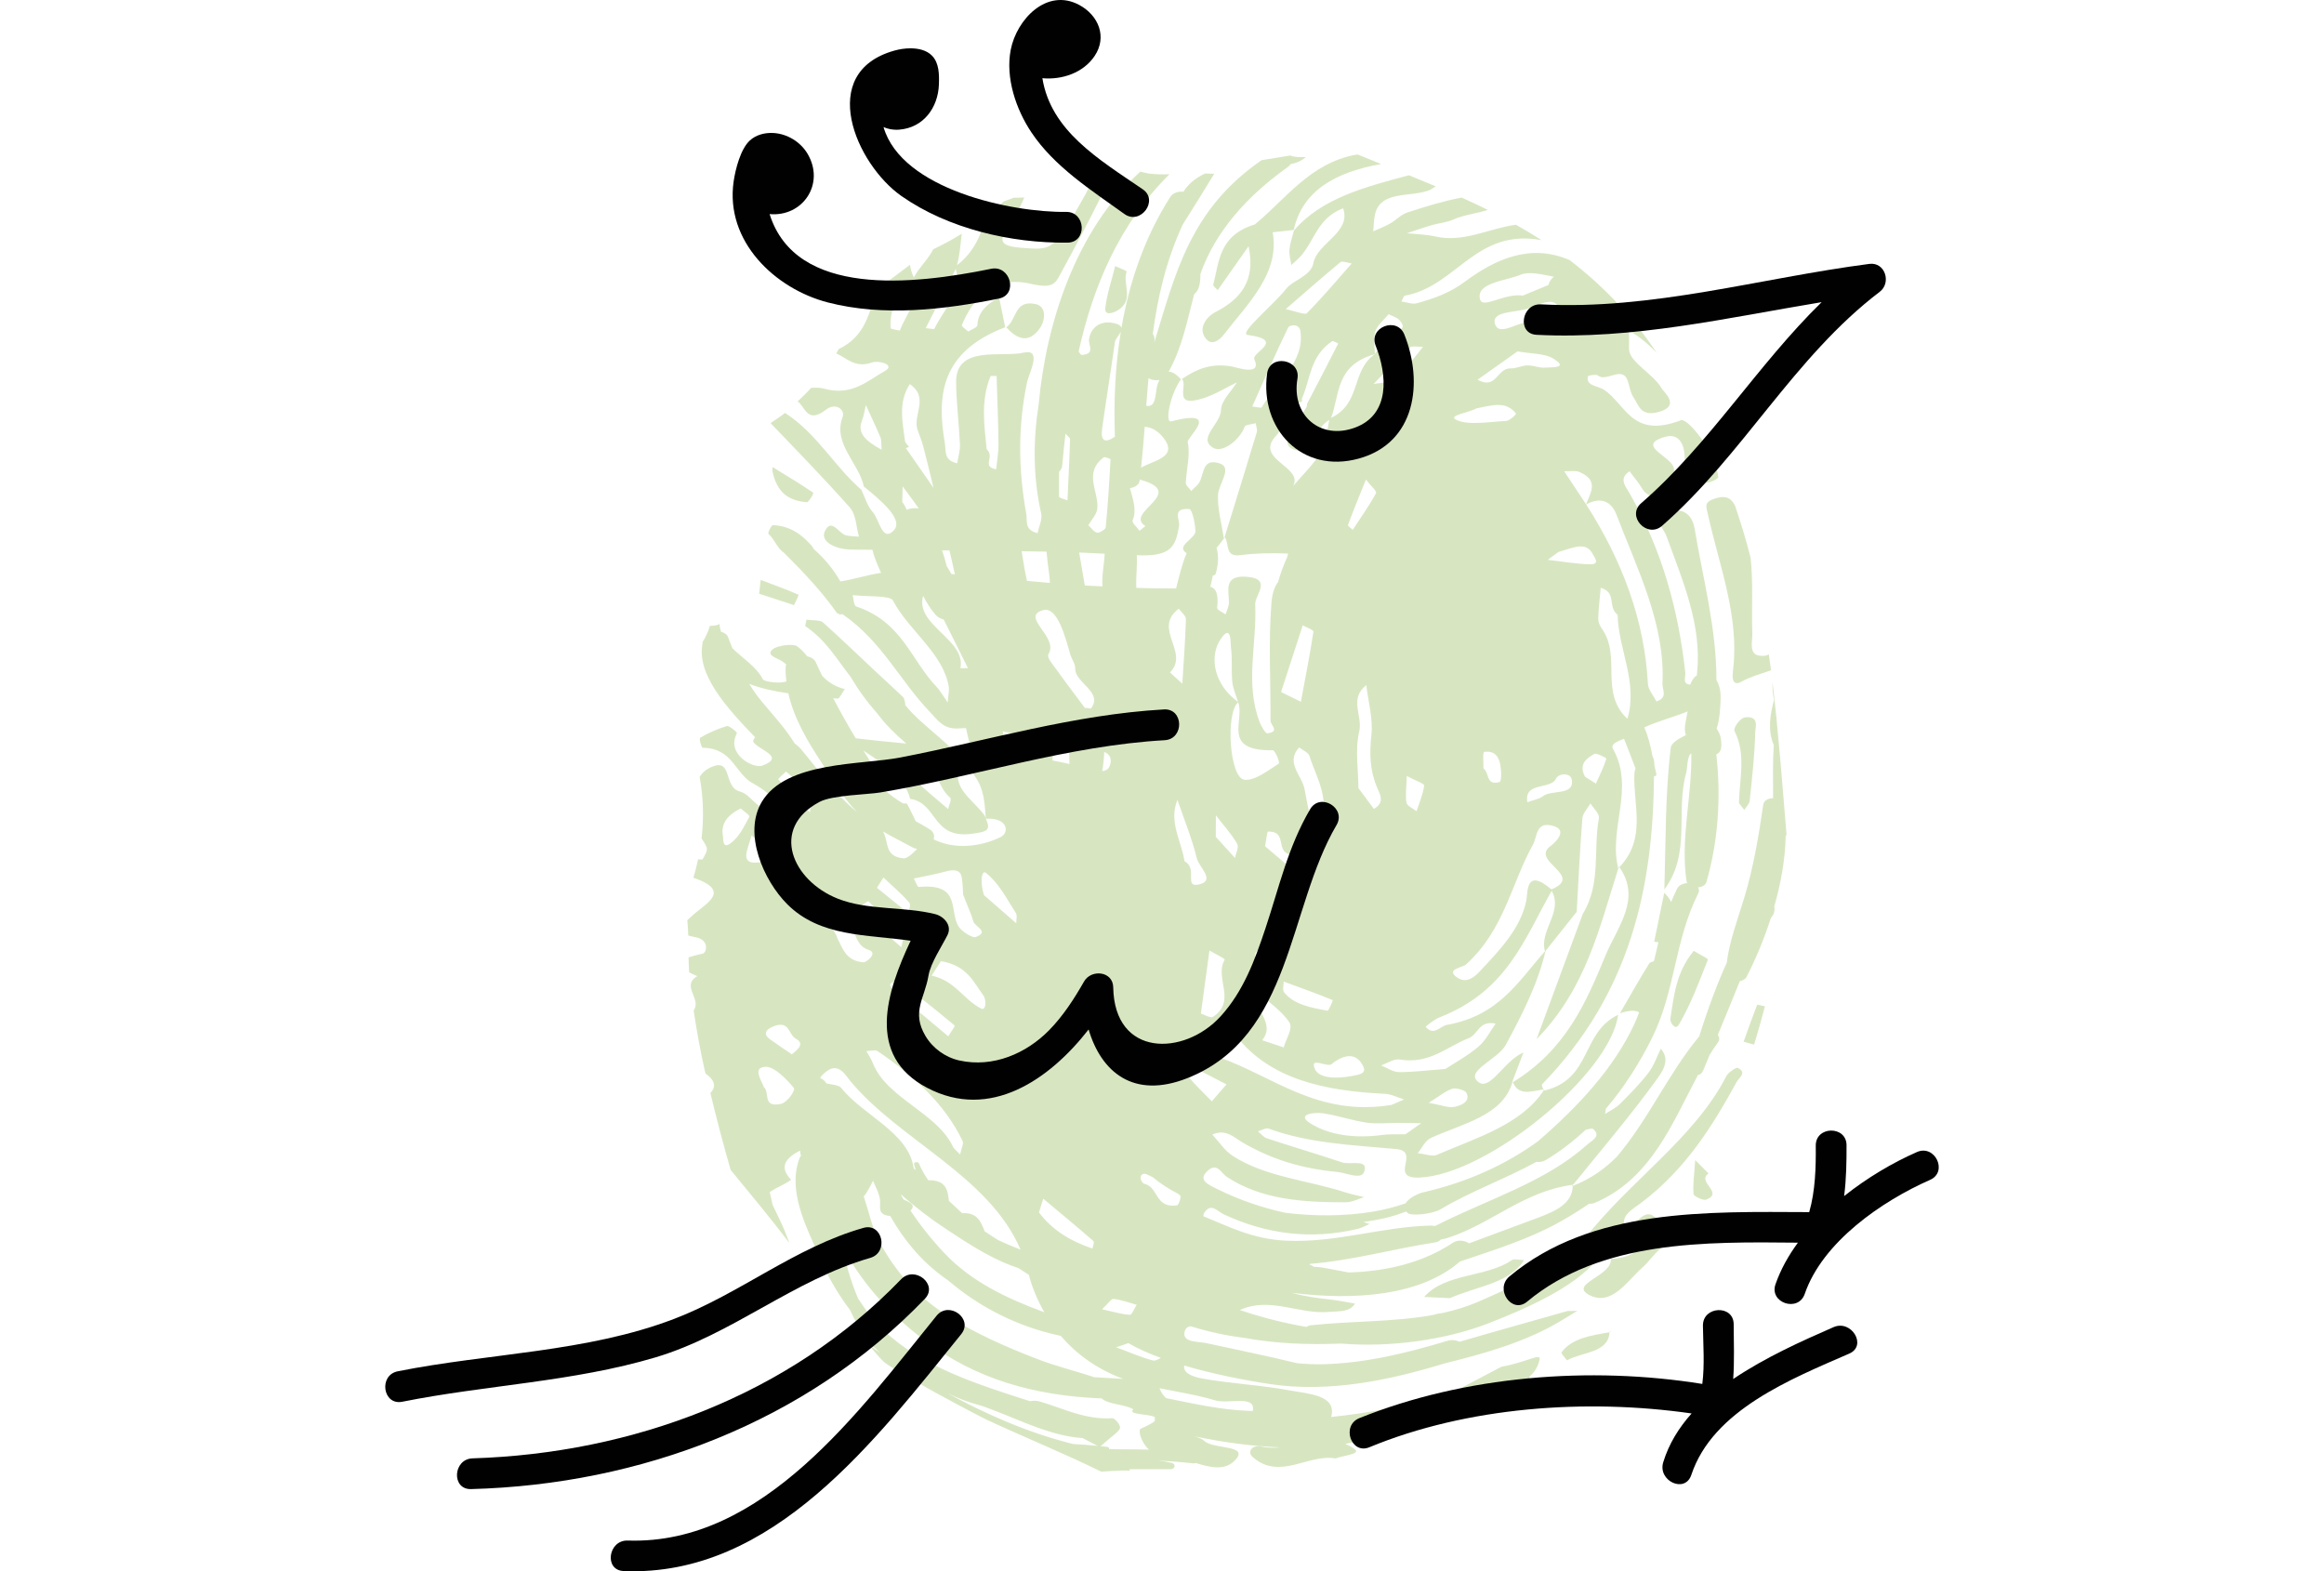<?xml version="1.0" encoding="UTF-8"?>
<!-- Generator: Adobe Illustrator 27.6.1, SVG Export Plug-In . SVG Version: 6.00 Build 0)  -->
<svg xmlns="http://www.w3.org/2000/svg" xmlns:xlink="http://www.w3.org/1999/xlink" version="1.1" id="Layer_1" x="0px" y="0px" viewBox="0 0 425.197 287.479" style="enable-background:new 0 0 425.197 287.479;" xml:space="preserve">
<style type="text/css">
	.st0{fill:#D7E6C1;}
	.st1{fill:#010101;}
</style>
<g>
	<g>
		<path class="st0" d="M248.448,28.283c-0.145,0.009-0.29,0.024-0.435,0.029c-8.391,1.599-12.681,8.036-18.432,12.75    c-6.569,2.001-6.496,6.769-7.606,11.023c-0.072,0.277,0.531,0.662,0.82,0.996    c1.88-2.675,3.759-5.35,5.639-8.025c1.033,4.899-0.101,8.996-5.973,11.991    c-1.78,0.907-3.461,3.15-1.703,5.061c1.083,1.177,2.452,0.01,3.143-0.883c4.494-5.803,10.276-11.245,8.95-18.724    c1.283-0.141,2.567-0.282,3.852-0.428c1.603-7.279,7.731-10.579,15.964-12.066    C251.261,29.441,249.856,28.863,248.448,28.283z"></path>
		<path class="st0" d="M301.214,226.647c-0.866,2.212-3.277,3.584-6.521,3.672c0.447,3.075-7.694,4.581-3.977,6.588    c4.119,2.225,7.007-2.567,9.772-4.995c1.182-1.038,1.977-2.342,3.194-3.349c2.493-2.061,0.325-4.531-0.641-5.598    c-2.111-2.333-3.328,1.113-5.408,1.349C298.832,225.211,301.946,224.773,301.214,226.647z"></path>
		<path class="st0" d="M305.593,186.44c-0.076,0.452,0.846,2.268,1.588,1.002c2.218-3.788,3.698-7.84,5.284-11.832    c0.1-0.253-1.357-0.879-2.587-1.639C306.524,178.104,306.28,182.334,305.593,186.44z"></path>
		<path class="st0" d="M319.131,148.19c0.345-0.559,0.935-1.103,0.995-1.68c0.437-4.195,0.904-8.394,1.02-12.599    c0.024-0.889,0.78-2.948-1.885-2.667c-0.825,0.087-2.216,1.919-1.91,2.53    c2.131,4.25,0.937,8.518,0.799,13.152C318.32,147.146,318.726,147.667,319.131,148.19z"></path>
		<path class="st0" d="M260.57,237.291c1.701,0.079,3.402,0.158,4.702,0.219c5.073-2.234,10.937-2.693,13.56-6.958    c-0.752-0.015-1.802-0.286-2.211-0.004C271.945,233.763,264.363,232.885,260.57,237.291z"></path>
		<path class="st0" d="M294.678,243.726c-0.018-0.064-0.017-0.116-0.033-0.179c-0.053,0.028-0.106,0.056-0.159,0.085    L294.678,243.726z"></path>
		<path class="st0" d="M204.034,48.684c-0.703,2.85-1.56,5.27-1.808,7.73c-0.143,1.429,1.503,0.828,2.23,0.39    c3.205-1.935,0.863-4.765,1.664-7.111C206.167,49.554,205.084,49.182,204.034,48.684z"></path>
		<path class="st0" d="M190.188,60.149c1.095-1.496,1.356-4.102-0.763-4.528c-3.907-0.786-3.345,2.885-5.314,4.268    C185.98,61.934,188.098,63.006,190.188,60.149z"></path>
		<path class="st0" d="M147.611,91.888c0.329,0.028,1.341-1.628,1.165-1.749c-2.385-1.637-4.925-3.14-7.426-4.677    c-0.018,0.318-0.036,0.634-0.045,0.801c0.002-0.039,0.002-0.045,0.006-0.122    C142.121,90.07,144.187,91.598,147.611,91.888z"></path>
		<path class="st0" d="M324.301,124.831c-0.028,1.098,0.032,2.193,0.275,3.241c-0.739,2.708-1.178,5.629-0.055,8.221    c0.002,0.004,0.007,0.008,0.007,0.008c-0.209,3.24-0.124,6.492-0.13,9.741    c-0.853,0.004-1.676,0.381-1.797,1.204c-0.857,5.838-1.796,11.525-3.547,17.249    c-1.187,3.881-2.629,7.716-3.137,11.677c-1.603,3.433-3.67,9.014-5.021,13.434    c-5.784,6.978-9.229,15.138-15.098,22.052c-2.133,2.12-4.645,3.999-8.047,5.316    c-0.067,3.205-3.072,4.59-6.287,5.797c-4.226,1.586-8.468,3.15-12.706,4.719    c-0.711-0.535-2.034-0.716-2.902-0.136c-5.465,3.652-12.162,5.27-19.089,5.457    c-1.581-0.297-3.159-0.601-4.744-0.885c-0.539-0.097-1.098-0.128-1.658-0.157c-0.214-0.169-0.469-0.302-0.771-0.395    c0.016-0.043,0.045-0.089,0.069-0.134c7.739-0.619,15.236-2.74,22.897-3.925c0.502-0.078,0.83-0.279,1.054-0.525    c0.502-0.098,0.978-0.205,1.358-0.33c8.02-2.623,13.725-8.485,22.8-9.69l-0.192,0.275l0.001-0.001    l-0.001,0.001c0.059-0.022,0.112-0.049,0.171-0.071c0.001-0.055,0.016-0.101,0.016-0.157    c5.128-6.342,10.468-12.592,15.189-19.109c1.07-1.477,2.802-3.696,0.903-5.83    c-0.741,1.484-1.244,3.077-2.279,4.426c-1.54,2.006-3.394,3.876-5.245,5.725    c-0.703,0.703-1.767,1.19-2.667,1.774c0.053-0.316,0.096-0.633,0.141-0.95c3.476-4.051,6.237-8.513,8.445-12.946    c4.268-8.566,4.132-17.902,8.463-26.459c0.215-0.425,0.155-0.787-0.043-1.083c0.709-0.077,1.367-0.397,1.535-0.977    c2.151-7.42,2.7-15.61,1.808-23.36c0.987-0.4,1.04-1.502,0.804-3.036    c-0.088-0.577-0.402-1.134-0.743-1.688c0.144-0.426,0.254-0.855,0.34-1.29c0.191-0.963,0.272-1.943,0.331-2.916    c0.101-1.637,0.183-3.2-0.711-4.667c0-0.008,0.002-0.015,0.002-0.023c0.031-9.262-2.457-18.546-4.016-27.806    c-0.293-1.736-1.47-3.678-4.26-3.14c-4.197,0.809-1.488,2.946-0.889,4.582    c2.997,8.197,6.521,16.324,5.627,25.02c-0.017,0.164-0.042,0.363-0.069,0.564    c-0.123,0.08-0.28,0.126-0.37,0.231c-0.386,0.451-0.638,0.918-0.814,1.398    c-1.511-0.1-0.816-1.357-0.9-2.127c-1.238-11.335-4.183-22.348-10.176-32.84    c-0.667-1.166-2.134-2.719-0.033-4.057c0.755,1.017,1.622,1.995,2.24,3.059c1.101,1.892,2.966,1.81,4.824,1.076    c2.742-1.084,1.057-2.854,1.074-4.47c0.026-2.298-7.203-4.266-1.798-5.928c3.537-1.088,4.06,2.847,3.629,5.593    c-0.296,1.892,2.133,2.346,3.909,2.753c0.639,0.146,2.392-0.698,2.361-1.025    c-0.408-4.374-5.555-10.897-6.858-10.397c-8.969,3.438-10.049-2.922-14.041-5.575    c-1.138-0.756-3.414-0.686-2.943-2.482c0.042-0.158,1.539-0.372,1.786-0.16c1.581,1.35,4.485-1.889,5.49,1.002    c0.354,1.019,0.451,2.135,1.07,3.045c0.934,1.375,1.239,3.552,4.564,2.662    c4.15-1.112,0.945-3.648,0.522-4.393c-1.462-2.579-5.877-4.752-5.919-7.1    c-0.032-1.764,0.124-2.765-0.2-3.565c0.811,0.526,1.632,1.046,2.383,1.622    c1.064,0.817,2.005,1.698,2.903,2.601c-1.042-1.463-2.046-2.928-3.194-4.387    c-3.968-5.046-8.25-9.113-12.741-12.566c-7.374-3.207-13.873,0.009-19.209,3.959    c-2.813,2.082-5.598,3.037-8.809,3.944c-0.767,0.216-1.844-0.212-2.778-0.344    c0.227-0.372,0.369-1.018,0.694-1.077c9.396-1.71,12.894-12.358,24.94-10.141    c-1.54-0.996-3.102-1.929-4.68-2.817c-4.913,0.643-9.552,3.337-14.758,2.145    c-1.658-0.379-3.45-0.406-5.181-0.596c1.516-0.497,3.015-1.03,4.554-1.48c1.295-0.379,2.771-0.491,3.934-1.021    c1.884-0.858,4.276-1.086,6.303-1.768c-1.583-0.783-3.182-1.53-4.79-2.252    c-3.402,0.653-6.691,1.659-9.947,2.735c-1.2,0.396-2.039,1.395-3.139,2.017    c-0.96,0.545-2.053,0.952-3.087,1.42c0.092-0.983,0.097-1.978,0.292-2.949c0.932-4.639,6.544-3.19,9.996-4.587    c0.422-0.171,0.762-0.46,1.138-0.697c-1.626-0.682-3.259-1.358-4.899-2.02    c-7.961,2.117-16.005,4.202-21.029,10.101c-0.301,1.168-0.715,2.324-0.831,3.498    c-0.092,0.929,0.218,1.883,0.349,2.826c0.591-0.558,1.242-1.084,1.762-1.679c2.545-2.914,3.035-6.912,7.709-8.703    c1.564,4.444-4.737,6.329-5.437,10.032c-0.452,2.39-3.703,3.073-4.976,4.694    c-2.376,3.026-8.824,8.203-7.019,8.451c7.031,0.963,0.627,3.206,1.191,4.437    c1.437,3.135-3.111,1.524-3.999,1.355c-3.896-0.741-6.609,0.48-9.234,2.246    c1.147,1.303-1.855,5.379,3.894,3.541c2.196-0.702,4.109-1.924,6.151-2.909c-1.032,1.682-2.887,3.356-2.906,5.049    c-0.028,2.545-4.373,5.158-1.455,6.919c1.74,1.049,4.913-1.462,5.799-3.887    c0.119-0.324,1.305-0.413,1.997-0.61c0.075,0.558,0.35,1.153,0.196,1.668    c-1.937,6.436-3.935,12.861-5.918,19.289c-0.032,0.043-0.063,0.086-0.095,0.129    c0.006,0.038,0.015,0.077,0.021,0.115l0.145-0.339c0.877,1.149-0.07,3.656,2.807,3.284    c2.927-0.379,5.85-0.42,8.769-0.293c-0.04,0.176-0.079,0.351-0.118,0.527c-0.686,1.544-1.274,3.106-1.722,4.702    c-0.624,0.804-1.053,1.996-1.197,3.774c-0.578,7.163-0.128,14.379-0.175,21.57    c-0.005,0.816,1.813,2.019-0.593,2.317c-0.314,0.039-1.085-1.265-1.374-2.008    c-2.776-7.15-0.482-14.391-0.833-21.585c-0.084-1.721,3.238-4.718-1.639-5.058    c-4.25-0.297-3.151,2.657-3.163,4.712c-0.004,0.727-0.396,1.45-0.61,2.176    c-0.539-0.395-1.581-0.825-1.543-1.181c0.276-2.562-0.208-3.569-1.263-3.889c0.185-0.666,0.33-1.336,0.453-2.008    c0.264-0.05,0.494-0.184,0.561-0.427c0.446-1.62,0.564-3.1,0.143-4.663c0.487-0.549,0.919-1.161,1.332-1.725    c-0.41-2.648-1.164-5.304-1.076-7.941c0.067-2,2.744-5.007,0.3-5.792    c-3.65-1.172-2.608,2.712-4.193,4.071c-0.359,0.308-0.67,0.65-1.004,0.976    c-0.348-0.502-1.01-1.013-0.991-1.504c0.098-2.487,0.848-5.027,0.345-7.425    c-0.193-0.923,6.394-6.22-3.027-3.814c-1.215,0.31-0.148-5.028,1.79-7.686    c-0.907-0.996-1.633-1.401-2.248-1.391c2.535-4.579,3.381-9.369,4.665-14.185    c0.04-0.031,0.071-0.038,0.113-0.076c0.925-0.828,1.021-2.251,1.036-3.649    c2.733-7.708,8.45-14.193,16.057-19.593c0.21-0.148,0.343-0.314,0.437-0.484    c1.199-0.196,2.077-0.671,2.796-1.283c-1.101,0.031-2.104-0.005-2.633-0.206c-0.083-0.032-0.12-0.06-0.19-0.092    c-1.353,0.232-3.254,0.548-5.278,0.866c-13.18,9.068-15.798,20.9-19.676,33.482    c0.16-0.615,0.134-1.169-0.23-1.685c0.887-6.702,2.402-13.337,5.469-20.006    c1.959-3.091,3.871-6.199,5.775-9.311c-0.7-0.018-1.4-0.035-1.678-0.043    c-1.971,0.914-3.159,2.066-3.958,3.329c-0.918-0.086-1.913,0.18-2.425,0.985    c-4.702,7.385-7.475,15.557-8.921,23.936c-0.083-0.385-0.483-0.715-1.584-0.922    c-2.435-0.457-4.085,1.018-4.34,3.005c-0.143,1.11,1.209,2.699-1.354,2.863    c-0.112,0.007-0.327-0.258-0.55-0.636c2.613-11.744,7.342-23.214,16.607-32.42    c-1.191,0.039-2.403,0.025-3.705-0.125c-0.255-0.029-0.847-0.165-1.614-0.36    c-11.778,10.697-17.23,27.653-18.594,42.519c-1.02,6.541-1.082,13.187,0.444,20.007    c0.256,1.144-0.413,2.407-0.652,3.615c-2.485-0.573-1.836-2.275-2.072-3.574    c-1.463-8.024-1.544-16.008,0.153-24.05c0.357-1.692,2.843-6.187-0.631-5.395    c-4.027,0.919-12.424-1.436-12.355,5.412c0.038,3.791,0.537,7.58,0.702,11.372    c0.05,1.148-0.324,2.304-0.504,3.456c-2.52-0.566-2.01-2.22-2.251-3.629    c-1.494-8.715-0.815-16.739,11.028-21.259l-1.109-5.459c-2.309,1.239-3.889,2.775-3.975,5.098    c-0.015,0.396-1.088,0.764-1.672,1.145c-0.411-0.402-1.278-0.917-1.165-1.188    c1.969-4.762,5.663-9.153,12.595-7.545c4.276,0.991,4.557-0.184,5.576-2.054    c2.441-4.481,4.842-8.977,7.096-13.515c0.605-1.218,1.023-2.493,1.431-3.77c-1.024,0.412-2.117,0.802-3.223,1.156    c-0.245,0.55-0.474,1.115-0.773,1.649c-5.942,10.608-5.958,10.403-11.907,9.933    c-3.83-0.302-3.998-1.27-2.466-3.619c1.169-1.793,2.318-3.658,3.085-5.569    c-0.637,0.024-1.274,0.047-1.898,0.032l-1.871,0.698c-0.913,0.785-1.606,1.379-1.697,1.456    c-0.43,0.372-0.9,0.64-1.337,0.995c-1.075,3.311-2.13,6.629-5.491,9.187    c0.488-1.85,0.638-3.81,0.862-5.745c-1.703,1.093-3.461,1.992-5.229,2.855    c-0.851,1.769-2.624,3.373-3.534,5.133c-0.417-0.798-0.611-1.555-0.706-2.296    c-1.976,1.498-3.958,2.988-5.952,4.463c-1.569,3.971-1.9,8.441-7.076,10.948    c-0.154,0.264-0.306,0.531-0.464,0.792c1.985,0.899,3.471,2.762,6.568,1.658    c1.158-0.413,4.369,0.43,2.329,1.562c-3.043,1.689-6.017,4.659-11.065,3.247    c-0.737-0.206-1.567-0.21-2.422-0.161c-0.78,0.877-1.633,1.677-2.485,2.482    c1.425,0.935,1.686,4.223,5.197,1.509c1.797-1.389,3.53,0.057,3.051,1.305    c-1.886,4.906,2.987,8.458,3.873,12.765c2.922,2.383,7.408,6.003,5.466,8.033    c-2.119,2.215-2.627-2.017-3.823-3.35c-1.057-1.178-1.429-2.72-2.104-4.102    c-5.074-4.416-8.022-10.204-13.964-14.053c-0.818,0.658-1.711,1.226-2.585,1.82    c-0.014,0.021-0.026,0.042-0.04,0.063c4.876,5.081,9.793,10.141,14.424,15.351    c1.275,1.434,1.192,3.582,1.733,5.402c-0.78-0.071-1.588-0.063-2.333-0.229    c-1.383-0.309-2.7-3.347-3.926-0.719c-0.842,1.804,1.841,3.271,4.796,3.311    c1.306,0.018,2.613,0.028,3.919,0.041c0.344,1.433,0.954,2.824,1.583,4.222    c-2.462,0.341-4.987,1.219-7.45,1.554c-1.226-2.153-2.878-4.192-4.899-5.943    c-0.067-0.178-0.172-0.371-0.369-0.595c-1.681-1.908-3.782-3.604-7.059-3.746    c-0.251-0.011-1.044,1.403-0.791,1.631c1.11,0.997,1.579,2.634,2.877,3.481c3.464,3.457,6.804,6.986,9.524,10.83    c0.257,0.362,0.743,0.445,1.153,0.362c0.033,0.024,0.061,0.053,0.095,0.077    c7.137,4.987,10.294,11.965,15.808,17.743c1.56,1.635,2.577,3.368,5.617,3.05    c0.357-0.037,0.698-0.01,1.05-0.029c0.253,1.336,0.6,2.654,0.982,3.908c-1.282-0.129-2.566-0.241-3.851-0.359    c-0.82-0.831-1.735-1.601-2.496-2.264c-2.029-1.767-4.145-3.485-5.747-5.489    c-0.058-0.595-0.11-1.193-0.509-1.577c-1.631-1.572-3.34-3.094-4.993-4.653    c-0.141-0.139-0.292-0.27-0.436-0.407c-3.024-2.846-6.015-5.713-9.125-8.504    c-0.536-0.481-1.997-0.35-3.029-0.502c-0.107,0.531-0.213,1.063-0.232,1.159    c3.852,2.599,5.814,6.136,8.292,9.269c1.337,2.284,2.983,4.572,4.897,6.721c1.461,1.986,3.252,3.74,5.262,5.479    l0.036,0.033c-3.086-0.281-6.163-0.6-9.234-0.956c-1.466-2.422-2.828-4.859-4.119-7.331    c0.261,0.025,0.522,0.049,0.783,0.076c0.343,0.035,0.885-1.136,1.333-1.746    c-1.914-0.48-3.163-1.391-4.157-2.463c-0.373-0.795-0.765-1.576-1.119-2.386    c-0.282-0.645-0.898-1.001-1.608-1.166c-0.531-0.664-1.109-1.297-1.838-1.827    c-0.712-0.519-3.59-0.162-4.449,0.537c-1.373,1.117,0.772,1.582,1.711,2.214    c0.271,0.182,0.522,0.38,0.756,0.583c-0.045,0.136-0.117,0.263-0.122,0.413    c-0.028,0.907,0.026,1.796,0.123,2.676c-0.99,0.461-4.051,0.105-4.307-0.404    c-1.109-2.214-3.655-3.806-5.562-5.662c-0.261-0.669-0.524-1.349-0.801-2.062    c-0.188-0.484-0.689-0.796-1.28-0.96c-0.149-0.455-0.25-0.929-0.256-1.444    c-0.334,0.309-1.063,0.334-1.792,0.39c-0.036,0.12-0.064,0.242-0.101,0.362    c-0.294,0.941-0.743,1.817-1.266,2.657c0.02,0.038,0.039,0.075,0.058,0.113    c-1.205,5.732,4.454,11.893,9.603,17.239c-0.236,0.298-0.436,0.676-0.338,0.832    c0.934,1.5,6.015,2.719,1.68,4.349c-1.651,0.621-6.699-2.067-4.684-5.895c0.127-0.241-1.467-1.451-1.81-1.346    c-1.729,0.528-3.398,1.252-4.87,2.126c-0.323,0.191,0.237,1.854,0.403,1.856    c5.634,0.067,5.815,4.703,9.306,6.563c1.961,1.045,5.161,3.448,3.601,4.317    c-2.484,1.385-3.887-2.335-6.034-2.861c-3.283-0.804-1.105-6.795-5.88-4.182c-0.625,0.342-1.124,0.86-1.527,1.488    c0.656,3.613,0.806,7.379,0.349,11.261c0.354,0.516,0.682,1.034,0.912,1.557    c0.281,0.637-0.314,1.552-0.73,2.262c-0.03,0.052-0.4,0.047-0.812-0.003c-0.242,1.118-0.512,2.24-0.857,3.371    c7.111,2.431,2.259,4.7-0.101,6.847c-0.386,0.351-0.713,0.647-1.016,0.925c0.091,0.925,0.152,1.861,0.173,2.814    c0.429,0.102,0.921,0.213,1.513,0.344c2.379,0.529,1.849,2.804,1.142,2.957c-1.029,0.222-1.904,0.445-2.599,0.683    c0.008,0.93,0.053,1.838,0.108,2.737c0.421,0.221,0.899,0.451,1.496,0.703c-3.07,1.762,0.881,4.215-0.678,6.267    c0.509,3.389,1.173,7.12,1.973,10.723c0.062,0.276,0.146,0.558,0.208,0.834c2.01,1.435,1.803,2.577,0.888,3.571    c1.119,4.668,2.351,9.351,3.702,14.055c1.772,2.144,3.528,4.306,5.283,6.444c1.752,2.134,3.608,4.503,5.487,6.941    c-0.554-1.431-1.107-2.86-1.79-4.272c-0.435-0.902-0.88-1.809-1.303-2.722    c-0.164-0.78-0.336-1.56-0.518-2.337c0.666-0.446,1.549-0.906,2.685-1.488    c0.452-0.232,1.234-0.743,1.216-0.76c-2.356-2.475-0.854-4.024,1.628-5.346    c0.062,0.337,0.117,0.676,0.175,1.014c-0.087,0.054-0.161,0.121-0.198,0.214    c-2.093,5.249,0.403,11.153,2.671,16.152c0.122,0.27,0.265,0.538,0.391,0.808    c0.168,0.457,0.315,0.915,0.516,1.37c1.431,3.249,3.278,6.547,5.594,9.602c0.842,1.848,1.857,3.635,3.156,5.308    c0.019,0.047,0.029,0.096,0.051,0.143c0.264,0.571,0.79,1.071,1.41,1.545    c0.277,0.291,0.585,0.57,0.882,0.853c-0.757-0.511-1.451-1.068-2.183-1.597    c0.068,0.08,0.147,0.18,0.214,0.257c3.556,4.124,1.692,2.467,9.431,7.093    c2.904,1.736,10.951,5.971,12.092,6.502c7.16,3.333,14.2,6.176,20.927,9.488    c1.331-0.093,2.669-0.186,4.095-0.216c0.394-0.008,0.737,0.036,1.119,0.041c-0.016-0.091-0.018-0.181-0.039-0.273    c2.494,0.009,5.002-0.026,7.503-0.01c0.871,0.005,1.007-0.94,0.204-1.145c-0.794-0.202-1.602-0.335-2.416-0.438    c2.116,0.126,4.246,0.279,6.394,0.528c0.149,0.017,0.29-0.014,0.408-0.075c2.741,0.842,5.314,1.425,7.144-0.443    c2.885-2.943-3.843-1.995-5.544-3.585c-0.423-0.396-1.082-0.643-1.804-0.849c5.056,1.055,10.395,1.808,15.678,2.02    c-1.155,0.104-2.308,0.093-3.446-0.155c-1.677-0.366-2.685,0.959-1.589,1.925    c4.938,4.351,10.168-0.639,15.143,0.257c1.432-0.548,4.709-0.797,3.528-1.691    c-0.567-0.429-1.147-0.739-1.734-0.981c4.174-0.739,7.991-2.101,12.014-3.3    c8.688-2.589,14.579-3.057,21.171-8.095c0.371-0.283,0.516-0.618,0.543-0.953    c0.872-0.74,1.525-1.714,1.82-3.08c0.277-1.284-2.418,0.517-6.977,1.315    c-1.792,0.945-5.047,2.659-8.655,4.56c-7.305,2.365-15.508,3.927-22.534,4.637    c0.026-0.085,0.077-0.15,0.096-0.24c0.825-3.793-4.267-3.989-7.454-4.592    c-5.313-1.004-10.86-1.251-16.192-2.207c-1.188-0.213-3.603-0.8-3.297-2.37    c5.296,1.559,11.049,2.693,15.698,3.388c10.865,1.625,21.85-0.705,31.935-3.781    c7.594-1.883,15.082-4.008,21.451-7.896c0.939-0.573,1.885-1.141,2.827-1.711    c-0.724,0.003-1.445,0.005-1.753,0.007c-7.358,2.094-13.699,3.853-19.782,5.633    c-0.627-0.292-1.398-0.416-2.233-0.166c-7.287,2.186-14.871,4.086-22.773,4.281    c-1.358,0.034-2.951-0.035-4.672-0.178c-5.472-1.329-11.024-2.464-16.548-3.664    c-1.728-0.376-4.628-0.08-4.064-2.185c0.154-0.577,0.556-0.837,1.064-0.93    c3.145,0.979,6.455,1.713,9.783,2.13c5.815,1.06,11.743,1.295,17.759,1.046    c8.97,0.745,19.145-0.679,26.779-3.636c6.547-2.535,16.078-6.615,20.109-11.842    c0.73-0.09,1.462-0.18,2.192-0.27c0.408-2.093,0.157-4.376,2.728-5.847c-0.442-2.015,1.561-2.99,3.078-4.137    c8.231-6.226,13.046-14.06,17.463-22.081c0.48-0.871,2.017-1.781,0.187-2.645    c-0.221-0.105-1.707,0.857-2.034,1.499c-5.769,11.357-17.903,19.392-25.788,29.631    c-0.277,0.359-0.517,0.736-0.739,1.122c-3.743,3.842-13.437,8.176-18.859,10.548    c-2.088,0.913-4.243,1.547-6.43,2.041c-0.672,0.077-1.321,0.208-1.942,0.4    c-7.227,1.308-14.841,1.057-22.294,1.872c-0.329,0.036-0.574,0.154-0.777,0.3    c-4.161-0.709-8.225-1.746-12.182-3.092c5.486-2.513,10.824,0.844,16.299,0.344    c1.894-0.173,3.76,0.1,4.755-1.524c-1.53-0.256-3.047-0.588-4.593-0.752    c-2.196-0.234-4.79-0.594-6.943-1.213c11.231,1.409,23.442,0.635,30.754-5.733    c6.259-2.11,12.625-4.116,18.046-7.123c1.941-1.077,3.792-2.238,5.582-3.448    c0.323,0.022,0.667-0.005,1.04-0.164c10.359-4.398,14.251-14.766,18.877-23.4    c0.641-0.041,0.921-0.747,1.096-1.165c0.353-0.843,0.688-1.69,1.039-2.533c0.481-0.764,0.972-1.51,1.492-2.213    c0.381-0.515,0.297-1.019-0.001-1.423c1.35-3.274,2.717-6.544,4.03-9.826c0.534-0.101,1.009-0.343,1.237-0.789    c1.688-3.303,3.229-6.999,4.459-10.83c0.609-0.586,0.711-1.314,0.614-2.083    c1.217-4.262,1.981-8.619,2.076-12.791c0.071-0.119,0.123-0.239,0.136-0.362c0.002-0.022,0.005-0.045,0.007-0.068    C326.058,143.118,325.38,133.882,324.301,124.831z M157.707,76.948c0.366-0.917,0.477-1.895,0.704-2.845    c0.901,1.975,1.846,3.94,2.675,5.932c0.231,0.555,0.124,1.192,0.209,2.248    C158.253,80.616,156.811,79.194,157.707,76.948z M173.71,100.705c0.352,1.457,0.671,2.914,0.989,4.372    c-0.209-0.019-0.417-0.039-0.626-0.058c-0.286-0.49-0.576-0.98-0.873-1.471    c-0.23-0.952-0.52-1.905-0.84-2.854L173.71,100.705z M174.862,49.204c1.312,4.178-2.21,7.398-3.924,10.969    c-0.045,0.092-1.024-0.086-1.568-0.138C171.205,56.426,173.039,52.818,174.862,49.204z M167.897,78.715    c0.369,1.02,0.777,2.035,1.05,3.07c0.654,2.488,1.239,4.987,1.853,7.482l-5.056-7.268    c0.192-0.079,0.385-0.158,0.578-0.237c-0.26-0.369-0.702-0.726-0.75-1.11c-0.442-3.493-1.281-7.017,0.882-10.368    C170.115,72.784,166.897,75.955,167.897,78.715z M168.086,93.033c-0.728-0.125-1.514-0.045-2.202,0.233    c-0.207-0.483-0.437-0.971-0.81-1.41c0.022-0.83,0.049-1.842,0.076-2.854    C166.137,90.342,167.171,91.667,168.086,93.033z M162.953,60.046c-0.238-3.428,1.201-6.399,4.212-8.898    c1.317,3.455-1.381,6.276-2.535,9.34C164.047,60.342,162.965,60.214,162.953,60.046z M173.398,128.522    c-1.064-1.511-1.433-2.221-2.005-2.817c-4.775-4.974-6.271-11.885-14.716-14.736    c-0.518-0.175-0.464-1.365-0.676-2.082c2.553,0.293,6.882,0.042,7.366,0.968    c2.873,5.502,9.221,9.672,10.225,15.816C173.688,126.258,173.521,126.869,173.398,128.522z M175.713,122.258    c1.091-5.261-8.351-7.853-6.821-13.239c0.654,1.237,1.37,2.438,2.274,3.461c0.391,0.443,0.924,0.725,1.496,0.875    c1.492,2.964,2.968,5.932,4.442,8.9C176.641,122.257,176.177,122.257,175.713,122.258z M308.769,130.163    c-0.219,1.417-0.789,3.005-0.33,4.336c-1.482,0.725-2.656,1.473-2.757,2.303    c-1.034,8.597-0.914,17.281-1.171,25.936c4.94-6.625,2.02-14.208,3.965-21.204    c0.318-1.146,0.141-3.156,0.966-3.709c0.152,7.857-2.052,15.725-0.857,23.491    c0.016,0.103,0.074,0.182,0.117,0.271c-0.765,0.033-1.522,0.347-1.871,1.032    c-0.403,0.792-0.738,1.596-1.069,2.4c-0.294-0.559-0.677-1.116-1.272-1.664    c-0.601,2.988-1.222,5.97-1.843,8.953c0.223,0.021,0.5,0.055,0.781,0.091    c-0.287,1.16-0.562,2.322-0.833,3.484c-0.395,0.098-0.745,0.212-0.868,0.411    c-1.853,2.995-3.572,6.041-5.327,9.073c1.482-0.439,2.767-0.632,3.499-0.141    c-0.284,0.732-0.562,1.467-0.901,2.191c-3.818,8.138-10.257,15.039-17.638,21.418    c-5.733,4.125-12.573,7.397-21.124,9.359c-0.576,0.132-2.453,0.904-3.061,1.97    c-1.892,0.649-3.854,1.177-5.985,1.525c-5.277,0.863-10.778,0.866-16.103,0.195    c-4.254-0.937-8.335-2.348-12.245-4.266c-1.816-0.89-3.696-1.691-1.968-3.334c1.806-1.717,2.508,0.33,3.589,1.043    c6.329,4.179,13.997,4.674,21.799,4.642c1.115-0.004,2.222-0.609,3.332-0.936    c-1.171-0.295-2.376-0.527-3.509-0.894c-6.827-2.211-14.555-2.801-20.468-6.605    c-1.588-1.021-2.561-2.613-3.817-3.942c2.449-1.127,3.987,0.521,5.426,1.372    c5.175,3.062,10.831,4.846,17.326,5.447c1.81,0.168,4.455,1.496,5.017,0.024    c0.942-2.472-2.515-1.264-3.973-1.749c-4.569-1.522-9.218-2.902-13.795-4.411    c-0.664-0.219-1.104-0.846-1.649-1.284c0.648-0.184,1.479-0.669,1.916-0.508c7.407,2.713,15.457,3.031,23.355,3.748    c4.655,0.423-1.529,5.472,4.322,5.22c12.399-0.535,34.893-18.918,36.309-29.776    c-6.856,3.26-4.724,11.807-13.595,13.882l0.096-0.191c0.022-0.044,0.041-0.081,0.041-0.081    c-0.075,0.01-0.15,0.023-0.226,0.035c0.027,0.064,0.052,0.127,0.07,0.186    c-4.115,6.259-12.262,8.643-19.565,11.796c-0.825,0.356-2.311-0.19-3.489-0.317    c0.804-0.957,1.319-2.289,2.461-2.807c5.833-2.644,13.037-4.029,14.851-10.118    c0.034-0.021,0.065-0.043,0.098-0.063c-0.014-0.034-0.029-0.061-0.043-0.096l-0.139,0.213    c0.705-1.85,1.41-3.7,2.116-5.549c-3.456,1.45-6.03,6.936-8.14,5.482    c-2.857-1.97,3.432-4.174,4.879-6.832c3.06-5.622,5.893-11.234,7.313-17.245    c1.894-2.378,3.792-4.762,5.691-7.146c0.324-5.698,0.586-11.4,1.035-17.091    c0.074-0.935,0.967-1.826,1.482-2.738c0.547,0.907,1.694,1.881,1.543,2.71    c-1.064,5.836,0.45,11.949-2.959,17.531c-2.814,7.628-5.628,15.257-8.442,22.885    c9.077-9.249,11.488-20.412,14.972-31.268c0.064-0.065,0.114-0.13,0.176-0.196    c-0.028-0.04-0.048-0.079-0.076-0.12l-0.125,0.343c-1.854-7.239,3.091-14.608-0.967-21.876    c-0.498-0.892,0.895-1.391,2.017-1.833c0.16,0.414,0.325,0.826,0.492,1.237c0.549,1.386,1.089,2.773,1.61,4.166    c-0.126,0.383-0.208,0.766-0.22,1.151c-0.177,5.736,2.254,11.709-2.73,16.933    c4.101,5.832-0.39,10.969-2.532,16.141c-3.556,8.588-7.239,17.257-16.952,23.199    c1.025,2.566,3.408,1.667,5.573,1.323c-0.151-0.367-0.378-0.777-0.205-0.957    c16.217-16.732,20.289-36.102,20.448-56.331c0.248,0.004,0.504-0.149,0.438-0.4c-0.137-0.528-0.253-1.06-0.365-1.593    c0.009-0.584-0.061-1.149-0.338-1.67c-0.355-1.79-0.747-3.572-1.509-5.284    C303.302,131.948,306.268,131.184,308.769,130.163z M226.153,189.506c6.196,7.962,16.165,10.093,27.229,10.618    c1.19,0.057,2.34,0.68,3.509,1.04c-1.007,0.433-2.015,0.868-2.304,0.992    c-13.459,2.214-21.579-5.187-31.491-8.698c-1.906-0.675-1.365-2.696-0.13-4.002    C223.889,188.479,225.095,188.145,226.153,189.506z M222.438,153.11c0.008-1.491,0.015-2.705,0.021-3.921    c1.321,1.706,2.824,3.351,3.872,5.151c0.404,0.695-0.223,1.742-0.381,2.63    C224.756,155.66,223.565,154.35,222.438,153.11z M243.81,182.98c0.131,0.054-0.778,1.964-0.886,1.945    c-3.026-0.548-6.152-1.105-7.95-3.328c-0.401-0.495-0.095-1.328-0.115-2.007    C238.208,180.819,241.057,181.83,243.81,182.98z M237.699,136.753c0.643,0.502,1.683,0.934,1.865,1.518    c1.305,4.223,4.269,8.342,1.488,13.872c-0.68-1.142-1.096-1.59-1.21-2.079    c-0.439-1.872-0.814-3.753-1.152-5.638C238.232,141.88,235.102,139.521,237.699,136.753z M249.979,125.355    c0.357,3.061,1.256,6.16,0.927,9.175c-0.355,3.244-0.302,6.316,0.988,9.419c0.561,1.351,1.576,2.863-0.532,4.047    c-0.847-1.139-1.694-2.279-2.822-3.798c-0.014-3.335-0.65-6.975,0.151-10.411    C249.346,130.971,246.754,127.858,249.979,125.355z M247.487,96.947c-0.3-0.311-0.932-0.697-0.849-0.923    c0.923-2.519,1.956-5.014,3.272-8.293c0.973,1.288,2.053,2.119,1.832,2.525    C250.497,92.543,248.939,94.728,247.487,96.947z M249.431,195.136c0.649,1.369-0.923,1.511-2.334,1.771    c-2.608,0.479-5.801,0.409-6.532-1.333c-1.063-2.532,2.587,0.096,3.256-1.054    C246.092,192.842,248.215,192.571,249.431,195.136z M235.693,158.443c-1.36-1.161-2.721-2.322-4.232-3.612    c0.196-1.014,0.349-2.688,0.545-2.691c3.654-0.04,1.214,3.614,4.122,4.248    C236.222,156.409,235.849,157.729,235.693,158.443z M234.212,175.671c0.288,0.682-0.785,1.701-1.258,2.571    c-1.165-0.681-2.33-1.361-3.129-1.829c-0.239-1.514-0.646-2.832,1.476-2.506    C232.425,174.079,233.886,174.9,234.212,175.671z M235.906,187.068c0.715,1.125-0.629,3.019-1.044,4.567    l-3.945-1.317c2.556-3.108-1.533-5.62-1.979-9.791C232.047,183.331,234.577,184.974,235.906,187.068z     M264.441,195.581c-3.594,0.268-6.06,0.603-8.519,0.565c-1.089-0.016-2.164-0.79-3.245-1.22    c1.133-0.387,2.397-1.248,3.376-1.082c5.466,0.93,8.616-2.324,12.66-3.898c1.771-0.69,1.842-3.32,4.924-2.655    c-1.039,1.432-1.79,3.068-3.188,4.247C268.462,193.214,265.999,194.557,264.441,195.581z M266.035,202.529    c-1.037,0.187-2.298-0.341-4.632-0.759c2.026-1.26,3.032-2.145,4.301-2.565    c0.642-0.213,2.305,0.236,2.559,0.695C269.09,201.392,267.574,202.25,266.035,202.529z M260.012,205.507    c-1.144,0.802-2.287,1.605-2.875,2.017c-1.983,0.048-3.112-0.032-4.186,0.119    c-4.841,0.681-9.791,0.106-13.307-2.178c-2.518-1.637,0.876-2.003,2.418-1.774c2.701,0.4,5.277,1.314,7.978,1.712    c1.865,0.275,3.852,0.036,5.784,0.044C257.22,205.452,258.616,205.487,260.012,205.507z M293.896,138.826    c-0.479,1.543-1.235,3.033-1.909,4.539c-0.801-0.504-1.601-1.007-1.994-1.255    c-1.166-2.187,0.124-3.326,1.745-4.186C292.063,137.751,293.95,138.651,293.896,138.826z M292.413,113.061    c0.064-1.841,0.289-3.678,0.452-5.516c3.004,0.874,1.167,3.358,3.097,4.965c0.102,6.191,3.785,12.42,1.781,19.009    c-5.208-4.93-0.986-11.421-4.732-16.605C292.619,114.373,292.392,113.677,292.413,113.061z M290.834,103.243    c-2.561-0.07-5.108-0.525-7.66-0.814c0.857-0.631,1.715-1.262,1.955-1.439    c2.873-0.808,5.078-2.021,6.337,0.491C291.752,102.052,292.831,103.299,290.834,103.243z M284.704,142.432    c0.408-0.929,2.712-1.178,2.896,0.322c0.354,2.889-3.765,1.671-5.351,2.944c-0.638,0.511-1.733,0.683-2.803,1.077    C278.779,142.933,283.767,144.564,284.704,142.432z M295.718,94.09c3.871,10.149,8.976,20.119,8.444,30.971    c-0.058,1.178,1.058,2.545-1.099,3.279c-0.543-1.076-1.505-2.14-1.563-3.23    c-0.614-11.58-4.642-22.456-11.297-32.816l-0.001-0.001C293.227,90.63,294.984,92.167,295.718,94.09z     M288.976,86.357c3.615,1.544,2.026,3.792,1.209,5.91c-1.334-2.015-2.668-4.031-4.003-6.046    C287.123,86.253,288.237,86.042,288.976,86.357z M285.133,56.422c0.586,2.465-3.711,1.536-5.586,2.493    c-2.134,0.193-5.343,2.611-6.023,0.373c-0.754-2.48,3.98-2.043,6.254-2.908    C281.484,55.734,284.588,54.132,285.133,56.422z M278.257,50.25c1.476-0.622,3.804-0.054,6.034,0.376    c-0.525,0.412-0.862,0.953-0.979,1.515c-1.702,0.704-3.323,1.375-4.677,1.935    c-3.504-0.475-7.362,2.536-7.848,0.672C269.996,51.712,275.497,51.413,278.257,50.25z M277.639,64.291    c2.474,0.443,4.97,0.364,6.468,1.269c3.128,1.891-0.345,1.596-1.396,1.7    c-1.037,0.102-2.163-0.427-3.24-0.409c-1.034,0.017-2.066,0.586-3.08,0.55    c-2.534-0.087-2.558,3.991-6.06,2.076C272.678,67.811,275.026,66.145,277.639,64.291z M270.138,74.713    c2.61-0.472,5.326-1.496,7.218,0.936c0.115,0.148-1.148,1.34-1.828,1.371c-3.132,0.144-7.022,0.885-9.169-0.25    C264.903,76.001,268.794,75.498,270.138,74.713z M274.316,143.1c-2.493,0.603-1.705-1.49-2.909-2.531    c0.029-0.903-0.169-2.951,0.138-2.996c2.068-0.3,2.703,1.07,2.938,2.306    C274.69,140.974,274.788,142.985,274.316,143.1z M268.219,176.463c7-6.348,8.206-14.617,12.246-21.93    c0.837-1.515,0.5-4.097,3.34-3.512c3.531,0.727,0.46,3.356-0.109,3.77c-3.843,2.801,6.312,5.4,0.149,7.929    c-4.769-4.074-4.296,0.589-4.592,2.045c-1.03,5.08-4.795,8.988-8.491,12.938    c-0.868,0.928-2.392,2.347-4.115,1.169C264.371,177.316,267.558,177.062,268.219,176.463z M263.426,186.119    c12.351-4.814,15.517-14.434,20.465-23.124c2.175,3.841-2.329,7.274-1.222,11.055    c-4.816,5.378-8.337,11.744-17.893,13.453c-1.361,0.244-2.348,2.1-3.924,0.401    C260.769,187.812,262.386,186.525,263.426,186.119z M259.17,148.429c-0.643-0.514-1.741-0.984-1.838-1.552    c-0.237-1.373-0.008-2.79,0.054-4.902c1.659,0.888,3.228,1.391,3.179,1.761    C260.36,145.322,259.678,146.869,259.17,148.429z M260.354,63.461c-1.668,2.052-3.247,4.154-5.073,6.118    c-0.38,0.408-1.675,0.309-3.959,0.662c2.77-2.828,4.611-4.82,6.653-6.68    C258.327,63.24,259.539,63.48,260.354,63.461z M251.63,60.623c0.364-1.133,1.587-2.097,2.43-3.135    c0.674,0.354,1.56,0.598,1.986,1.081c2.14,2.424-2.117,1.702-2.558,2.983    c-0.387,1.127-1.272,2.148-1.937,3.217c0,0-0.005,0.004-0.007,0.006C251.536,63.384,251.21,61.93,251.63,60.623z     M251.504,64.807c-4.376,3.163-2.407,8.988-7.97,11.649C245.16,72.153,244.312,66.843,251.504,64.807z     M245.291,47.931c0.257-0.213,1.331,0.162,2.025,0.264c-2.704,3.071-5.32,6.194-8.245,9.134    c-0.302,0.304-2.442-0.48-3.83-0.78C238.679,53.571,241.927,50.709,245.291,47.931z M230.816,74.551    c-0.076,0.123-1.149-0.118-1.7-0.183c2.24-5.017,4.273-9.755,6.555-14.42    c0.262-0.537,2.025-0.778,2.239,0.585C238.8,66.18,233.589,70.004,230.816,74.551z M233.525,79.67    c1.76-1.831,0.752-5.133,4.683-6.192c0.005-0.214-0.057-0.446,0.027-0.64c1.557-3.567,1.425-7.672,5.508-10.419    c0.119-0.08,1.112,0.403,1.093,0.44c-1.861,3.682-3.78,7.346-5.695,11.011    c-0.033,0.211-0.003,0.442-0.108,0.628c-1.468,2.596-5.337,6.521-2.442,7.708    c3.316,1.36,3.751-3.735,6.609-5.375c-0.426,1.963-0.494,4.047-1.493,5.816    c-1.267,2.245-3.38,4.204-5.128,6.286C238.598,85.338,229.275,84.09,233.525,79.67z M238.347,114.412    c0.684,0.388,2.007,0.837,1.958,1.156c-0.654,4.287-1.499,8.556-2.297,12.83    c-0.993-0.489-1.986-0.979-3.624-1.785C235.744,122.425,237.046,118.418,238.347,114.412z M232.892,137.271    c0.351-0.006,1.384,2.236,1.043,2.455c-1.906,1.224-4.271,3.109-6.228,2.941    c-2.748-0.235-3.537-12.198-1.172-14.175C227.811,131.743,223.369,137.431,232.892,137.271z M223.332,116.937    c2.009-2.972,1.778,0.761,1.879,1.497c0.285,2.088,0.043,4.213,0.249,6.311c0.121,1.242,0.683,2.459,1.056,3.687    c-0.372-0.299-0.763-0.584-1.106-0.901C221.911,124.299,221.392,119.806,223.332,116.937z M224.062,175.594    c-1.956,3.382,2.319,7.56-2.183,10.476c-0.354,0.229-1.747-0.492-2.168-0.621    c0.565-4.158,1.067-7.847,1.569-11.536C222.254,174.491,224.177,175.396,224.062,175.594z M215.722,96.249    c0.208-1.155-1.409-3.347,1.867-3.107c0.55,0.04,1.055,2.593,1.135,3.998c0.079,1.381-3.774,2.782-1.618,4.06    c-0.884,2.096-1.37,4.285-1.929,6.46c-0.078,0.001-0.152,0.007-0.231,0.007    c-2.346,0.015-4.692-0.037-7.04-0.106c-0.105-1.871,0.192-4.021,0.083-5.976    C214.422,101.897,215.064,99.901,215.722,96.249z M215.664,111.374c0.459,0.636,1.327,1.281,1.31,1.906    c-0.111,3.937-0.419,7.87-0.662,11.805c-0.653-0.598-1.307-1.195-2.252-2.059    C217.737,119.367,210.78,115.03,215.664,111.374z M215.5,218.395c0.124,0.093,0.251,0.186,0.375,0.279    c0.331,0.251-0.206,1.825-0.553,1.871c-4.115,0.543-3.298-3.468-6.08-3.987c-1.083-1.025-0.416-2.117,0.537-1.715    c0.41,0.173,0.8,0.379,1.19,0.581C212.28,216.539,213.817,217.523,215.5,218.395z M210.13,69.187    c0.538,0.336,1.301,0.467,1.998,0.34c-0.092,0.187-0.183,0.374-0.27,0.589    c-0.603,1.494-0.097,4.52-2.147,4.132C209.831,72.546,209.993,70.873,210.13,69.187z M209.436,78.092    c1.153,0.08,2.275,0.591,3.357,1.926c2.6,3.211-0.752,4.031-3.223,5.133    c-0.274,0.122-0.541,0.263-0.798,0.41C209.042,83.05,209.253,80.559,209.436,78.092z M208.503,87.955    c0.009-0.072,0.015-0.142,0.025-0.214v0.001c9.018,2.452-3.045,5.983,1.04,8.502    c-0.36,0.289-0.719,0.579-1.079,0.868c-0.448-0.656-1.462-1.457-1.255-1.946    c0.81-1.913,0.003-3.879-0.495-5.858C207.597,89.186,208.408,88.719,208.503,87.955z M207.961,238.728    c-0.414,0.642-0.861,1.841-1.238,1.826c-1.409-0.055-2.794-0.507-5.098-1.008c1.076-0.999,1.692-1.948,2.118-1.898    C205.186,237.818,206.56,238.34,207.961,238.728z M200.015,227.036c0.281,0.246-0.079,0.926-0.141,1.405    c-4.038-1.374-7.357-3.375-9.783-6.616c0.238-0.767,0.507-1.639,0.778-2.511    C193.933,221.877,197.025,224.422,200.015,227.036z M192.556,139.131c0.067-0.972,0.112-1.936,0.14-2.889    c0.955,0.235,1.92,0.435,2.893,0.603c0.039,0.961,0.069,1.942,0.085,2.936    C194.634,139.567,193.601,139.319,192.556,139.131z M191.066,240.093c-7.045-2.594-13.39-5.651-18.289-10.829    c-2.329-2.462-4.4-5.068-6.196-7.78c1.088-1.03-0.202-1.542-1.272-2.024    c-0.13-0.225-0.261-0.45-0.38-0.674c-0.035-0.086-0.064-0.173-0.099-0.258    c2.573,2.288,5.364,4.436,8.378,6.414c3.63,2.382,7.475,4.949,11.769,6.597    c0.445,0.171,0.9,0.323,1.356,0.472c0.621,0.414,1.256,0.824,1.899,1.23    C188.813,235.444,189.747,237.786,191.066,240.093z M172.779,233.784c0.239,0.173,0.494,0.345,0.737,0.519    c5.579,4.746,12.445,8.395,20.563,10.114c2.756,3.216,6.496,6.041,11.401,7.858    c-1.746-0.094-3.497-0.186-5.245-0.296c-3.381-1.117-6.935-1.988-10.226-3.245    c-6.066-2.318-11.994-4.944-17.174-8.335c-5.957-3.902-9.744-8.869-12.514-14.241    c-0.369-0.984-0.703-1.98-0.998-2.991c-0.418-1.431-0.82-2.857-1.295-4.263    c0.007-0.008,0.013-0.013,0.02-0.021c0.733-0.861,1.145-1.885,1.683-2.844c0.282,0.667,0.576,1.332,0.878,1.995    c0.173,0.479,0.325,0.96,0.396,1.448c0.175,1.212-0.635,2.733,1.791,2.999    c0.025,0.003,0.056,0.001,0.082,0.004C165.266,226.673,168.352,230.586,172.779,233.784z M201.656,141.064    c0.212-1.149,0.338-2.32,0.374-3.489c1.142,0.467,1.393,1.388,1.054,2.427    C202.828,140.784,202.285,141.04,201.656,141.064z M201.641,78.454c0.731-5.278,1.597-10.546,2.333-15.824    c0.081-0.582,0.76-1.276,1.086-1.912c-1.039,6.364-1.315,12.834-1.075,19.167    C202.232,81.124,201.323,80.752,201.641,78.454z M200.752,93.141c0.374-3.17-2.65-6.595,1.203-9.478    c0.134-0.1,1.23,0.267,1.223,0.392c-0.22,4.151-0.477,8.301-0.877,12.443    c-0.037,0.379-1.207,1.059-1.582,0.963c-0.62-0.158-1.022-0.834-1.595-1.366    C199.726,95.048,200.637,94.124,200.752,93.141z M202.1,101.312c-0.001,0.04,0.002,0.081,0.001,0.12    c-0.072,1.493-0.355,2.975-0.416,4.47c-0.019,0.469-0.011,0.929,0.012,1.386c-1.072-0.059-2.144-0.094-3.217-0.164    c-0.129-0.814-0.292-1.624-0.419-2.413c-0.194-1.209-0.413-2.415-0.617-3.624    C198.998,101.143,200.548,101.24,202.1,101.312z M193.772,86.281c0.292-0.266,0.517-0.595,0.558-1.038    c0.179-1.941,0.382-3.915,0.607-5.903c0.559,0.553,0.841,0.807,0.835,1.026    c-0.105,3.729-0.299,7.458-0.47,11.187c-0.538-0.231-1.542-0.461-1.544-0.692    C193.743,89.37,193.753,87.855,193.772,86.281z M195.853,119.856c0.284,0.822,0.891,1.644,0.868,2.452    c-0.076,2.636,5.25,4.351,2.849,7.344c-0.349-0.093-0.716-0.138-1.083-0.134    c-1.747-2.336-3.518-4.661-5.205-7.022c-0.651-0.91-1.831-2.209-1.441-2.839    c1.927-3.124-5.311-6.854-0.976-8.024C193.494,110.922,194.931,116.65,195.853,119.856z M191.475,100.926    c0.106,1.336,0.281,2.674,0.475,4.035c0.078,0.542,0.11,1.112,0.136,1.69c-1.397-0.114-2.793-0.248-4.19-0.371    c-0.417-1.806-0.68-3.614-0.974-5.424C188.439,100.883,189.958,100.89,191.475,100.926z M186.256,134.489    c0.096,1.131,0.181,2.256,0.17,3.35c-0.001,0.109-0.003,0.217-0.004,0.327c-0.751-0.103-1.502-0.21-2.255-0.305    c-0.161-1.358-0.465-2.719-0.713-4.054C184.396,134.004,185.327,134.241,186.256,134.489z M163.296,180.909    c-1.397-1.276,1.064-1.46,1.296-1.285c3.447,2.583,6.78,5.259,10.04,7.984c0.181,0.152-0.501,0.918-1.134,2.001    C169.788,186.467,166.423,183.764,163.296,180.909z M173.461,194.879c0.224,0.19-0.387,0.964-0.643,1.543    c-4.847-1.969-7.438-5.148-10.162-8.254c-0.86-0.98-0.157-1.947,0.699-1.357    C166.964,189.296,170.194,192.113,173.461,194.879z M167.203,160.737c1.973-0.428,3.978-0.785,5.907-1.307    c1.609-0.435,2.659-0.2,2.862,1.152c0.214,1.423,0.216,2.863,0.231,3.093c0.95,2.437,1.54,3.637,1.863,4.878    c0.257,0.985,3.096,1.915,0.423,2.898c-0.531,0.196-2.36-0.937-2.962-1.737    c-2.056-2.728,0.64-8.212-7.46-7.432C167.87,162.301,167.496,161.276,167.203,160.737z M165.355,157.044    c-3.682-0.303-2.685-3.141-3.818-4.923c1.723,1.001,3.557,1.906,5.366,2.897c0.293,0.16,0.594,0.249,0.894,0.294    C167.057,156.118,165.951,157.093,165.355,157.044z M161.639,160.553c1.592,1.507,3.29,2.959,4.707,4.557    c0.385,0.435-0.073,1.312-0.145,1.986c-1.796-1.456-3.593-2.911-5.757-4.664    C160.757,161.941,161.197,161.247,161.639,160.553z M165.057,171.39c0.371,0.423-0.076,1.269-0.145,1.92    c-2.435-2.127-4.871-4.253-8.138-7.106c0.745-0.48,1.416-0.911,2.086-1.342    C160.947,167.026,163.105,169.155,165.057,171.39z M158.924,173.794c1.831,0.564-0.457,2.312-0.931,2.274    c-3.311-0.265-3.778-2.58-4.814-4.449c-0.027-0.896-2.041-2.359,0.081-2.538    C157.142,168.754,155.778,172.823,158.924,173.794z M160.505,192.277c6.801,4.591,12.448,9.858,15.607,16.484    c0.244,0.512-0.199,1.215-0.452,2.47c-0.712-0.758-1.141-1.053-1.311-1.419    c-2.889-6.223-12.109-8.854-14.643-15.279c-0.3-0.761-0.789-1.478-1.19-2.215    C159.193,192.293,160.139,192.03,160.505,192.277z M170.448,178.5c0.547-0.85,1.094-1.699,1.702-2.646    c4.83,0.82,5.947,3.826,7.756,6.258c0.603,0.811,0.523,2.896-0.406,2.415    C176.229,182.834,174.75,179.426,170.448,178.5z M180.025,163.772c-0.76-2.359-0.435-4.705,0.357-4.071    c2.46,1.965,3.81,4.775,5.454,7.31c0.336,0.518,0.078,1.263,0.093,1.904    C183.65,166.929,181.37,164.943,180.025,163.772z M181.222,68.843c0.04-0.098,0.727-0.035,1.112-0.047    c0.127,4.138,0.307,8.276,0.352,12.415c0.017,1.554-0.279,3.108-0.433,4.661    c-2.773-0.555-0.124-2.204-1.739-3.703C180.148,78.104,179.332,73.46,181.222,68.843z M175.998,140.416    c0.314-0.104,0.645-0.17,0.709-0.119c3.327,2.67,3.398,6.093,3.656,9.469c-0.071-0.197-0.108-0.408-0.233-0.583    c-1.669-2.337-4.753-4.211-4.879-7.038c0.45-0.323,0.752-0.798,0.781-1.385    C176.039,140.645,176.006,140.53,175.998,140.416z M167.238,138.615c4.589,1.482,4.037,5.188,6.564,7.292    c0.404,0.337-0.198,1.391-0.335,2.114c-2.395-2.079-4.955-4.067-7.067-6.304    C165.893,141.179,166.876,139.811,167.238,138.615z M166.525,146.176c4.984,0.686,3.933,7.257,11.122,6.394    c3.265-0.391,3.586-0.774,2.728-2.769c4.026-0.255,4.383,2.541,2.664,3.369c-3.711,1.787-8.383,2.304-12.22,0.398    c0.205-0.641,0.063-1.329-0.726-1.836c-0.808-0.52-1.679-1.004-2.56-1.483c-0.551-1.071-1.012-2.226-1.629-3.236    c-0.272-0.023-0.622,0.03-0.804-0.08c-2.436-1.476-4.351-3.241-5.931-5.189    c0.625-0.357,0.951-1.024,0.495-1.728c-0.585-0.904-1.134-1.8-1.697-2.699    C161.618,139.802,165.535,142.143,166.525,146.176z M132.29,153.102c-0.386-1.995,0.293-3.75,3.236-5.181    c0.536,0.502,1.721,1.232,1.563,1.524c-0.923,1.698-1.767,3.605-3.406,4.832    C132.128,155.442,132.369,153.509,132.29,153.102z M136.542,156.393c0.071-0.914,0.479-1.812,0.964-3.523    c1.75,1.493,3.002,2.25,3.712,3.237c1.213,1.687-0.955,1.414-1.97,1.606    C137.882,157.972,136.422,157.947,136.542,156.393z M142.912,201.958c-3.496,0.778-2.001-2.058-3.162-3.069    c-0.499-1.359-2.102-3.549,0.269-3.704c1.639-0.107,3.874,2.264,5.212,3.845    C145.611,199.478,144.034,201.708,142.912,201.958z M144.877,192.903c-1.335-0.917-2.705-1.816-4.013-2.766    c-1.548-1.124-0.363-1.988,0.778-2.4c2.861-1.031,2.596,1.539,3.95,2.294    C147.163,190.907,146.23,191.816,144.877,192.903z M145.683,165.277c-1.376-0.979-2.735-1.492-2.932-2.193    c-0.288-1.026-0.932-2.815,1.281-2.935c1.07-0.058,2.662,1.165,3.28,2.096    C147.656,162.764,146.49,163.875,145.683,165.277z M148.178,148.629c-2.76-2.809-4.365-4.351-5.763-5.998    c-0.15-0.177,0.905-0.958,1.401-1.46c1.56,1.371,3.211,2.689,4.616,4.149    C148.792,145.696,148.377,146.514,148.178,148.629z M146.548,137.064c-0.354-0.42-0.748-0.75-1.158-1.044    c-1.633-2.688-3.918-5.135-6.014-7.667c-0.909-1.099-1.648-2.162-2.293-3.219    c2.2,0.838,4.624,1.348,7.147,1.718c1,4.489,3.426,8.676,6.196,12.843    c1.975,2.971,3.752,6.208,6.373,8.889C152.668,145.169,149.845,140.97,146.548,137.064z M151.203,198.227    c-0.275-0.466-0.666-0.802-1.143-0.985c0.124-0.301,0.475-0.694,1.145-1.215c2.233-1.737,3.581,0.818,4.294,1.679    c9.1,10.974,25.415,17.371,31.22,30.928c-1.389-0.535-2.76-1.117-4.101-1.746    c-0.408-0.257-0.815-0.514-1.217-0.773c-0.419-0.27-0.833-0.55-1.249-0.827    c-0.675-1.724-1.306-3.486-4.126-3.328c-0.818-0.744-1.626-1.494-2.422-2.254    c-0.172-1.993-0.562-3.833-3.773-3.77c-0.658-0.971-1.248-1.974-1.687-3.039    c-0.177-0.428-1.018-0.329-0.909,0.135c0.085,0.361,0.219,0.705,0.337,1.055    c-0.132-0.116-0.273-0.226-0.406-0.341c-0.895-6.547-9.24-9.644-13.295-14.731    C153.488,198.531,152.191,198.436,151.203,198.227z M196.322,264.198c-8.182-2.04-15.871-5.423-22.886-9.252    c0.868,0.406,1.749,0.794,2.66,1.142c1.211,0.463,2.46,0.843,3.723,1.191c0.787,0.294,1.575,0.588,2.363,0.889    c4.797,1.838,10.3,4.588,15.89,4.947c0.93,0.475,1.844,0.948,2.745,1.425    C199.33,264.394,197.83,264.287,196.322,264.198z M210.215,265.231c-2.415-0.082-4.889-0.026-7.304-0.116    c0.05-0.166-0.041-0.353-0.334-0.393c-0.397-0.055-0.804-0.081-1.205-0.125    c2.345-2.095,3.39-2.655,3.545-3.329c0.124-0.542-0.96-1.814-1.396-1.787    c-4.973,0.314-8.953-1.786-13.272-3.059c-0.607-0.179-1.285-0.177-1.796-0.054    c-9.878-3.147-19.978-6.438-26.708-12.916c-0.481-0.463-0.942-0.952-1.402-1.441    c-0.5-0.589-1.007-1.186-1.506-1.772c-0.632-0.877-1.25-1.759-1.838-2.657    c-1.369-3.203-2.288-6.587-2.999-9.769c3.207,6.129,7.881,11.883,15.08,17.365    c9.383,7.144,20.185,10.195,32.494,10.681c1.058,1.095,4.302,1.058,5.777,2.001    c-1.165,1.013,2.954,0.804,3.953,1.42c-0.051,0.227-0.05,0.458,0.004,0.687    c-0.35,0.342-1.136,0.796-2.567,1.412C208.147,261.635,208.745,263.875,210.215,265.231z M210.986,248.919    c-1.906-0.455-3.671-1.264-6.784-2.413c0.972-0.294,1.685-0.567,2.256-0.775    c0.036,0.023,0.049,0.05,0.087,0.072c1.673,0.969,3.666,1.848,5.832,2.644    C211.857,248.746,211.352,249.007,210.986,248.919z M222.285,256.203c2.451,0.746,7.397-1.054,6.948,1.836    c-0.006,0.04-0.027,0.071-0.038,0.108c-0.384-0.01-0.763-0.019-1.131-0.035    c-4.893-0.21-9.535-1.278-14.269-2.213c-0.143-0.029-0.286-0.059-0.429-0.087    c-0.523-0.465-0.947-1.051-1.218-1.822C215.542,254.697,219.033,255.214,222.285,256.203z M216.713,157.573    c-0.49-3.544-2.962-7.202-1.29-11.228c1.222,3.574,2.676,7.116,3.557,10.738    c0.388,1.596,3.574,4.085,0.271,4.757C216.57,162.386,219.213,158.874,216.713,157.573z M217.439,196.984    c-0.197-0.248,0.753-1.036,1.173-1.574c1.929,0.997,3.858,1.995,5.787,2.993    c-0.718,0.828-1.436,1.655-2.684,3.093C220.006,199.745,218.588,198.428,217.439,196.984z M235.3,226.997    c-6.117-0.281-10.488-2.584-15.13-4.473c-0.029-0.303,0.102-0.654,0.504-1.073    c1.124-1.171,2.126,0.213,3.245,0.736c7.657,3.578,15.824,4.699,24.492,2.653c0.766-0.18,1.439-0.588,2.157-0.89    c-0.37-0.104-0.74-0.247-1.11-0.374c1.268-0.175,2.525-0.391,3.757-0.667    c1.442-0.322,2.785-0.76,4.08-1.257c0.064,0.086,0.127,0.171,0.214,0.258c0.644,0.644,4.583,0.224,6.059-0.659    c5.482-3.278,11.883-5.568,17.527-8.674c0.548,0.078,1.152,0.006,1.719-0.331    c2.693-1.605,5.083-3.48,7.261-5.507c0.656-0.202,1.248-0.301,1.381-0.19c1.609,1.349-0.219,2.105-1.252,3.031    c-7.479,6.708-18.119,9.891-27.384,14.607c-0.11,0.056-0.246,0.093-0.372,0.137    c-0.208-0.054-0.426-0.094-0.668-0.089C252.722,224.449,244.522,227.421,235.3,226.997z"></path>
		<path class="st0" d="M318.71,124.677c1.491-0.847,3.457-1.397,5.319-2.041c-0.124-0.975-0.27-1.943-0.406-2.914    c-0.231,0.152-0.551,0.265-1.093,0.279c-2.784,0.074-1.868-2.474-1.928-4.107    c-0.17-4.618,0.19-9.273-0.319-13.871c-0.802-3.192-1.777-6.359-2.845-9.516    c-0.662-1.203-1.446-2.026-3.715-1.278c-2.009,0.663-1.577,1.408-1.245,2.901    c2.071,9.332,5.713,18.534,4.63,28.175C317.008,123.201,316.567,125.894,318.71,124.677z"></path>
		<path class="st0" d="M167.338,105.876c-0.235-0.143-0.471-0.282-0.709-0.399c-0.584-1.139-1.243-2.25-1.933-3.35    c-0.224-0.498-0.444-0.997-0.651-1.501c0.301,0.002,0.602,0.005,0.903,0.007c0.416,1.146,0.918,2.28,1.494,3.394    C166.747,104.617,167.041,105.244,167.338,105.876z"></path>
		<path class="st0" d="M181.882,105.747c-0.346-0.032-0.69-0.064-1.036-0.097c-0.131-0.814-0.293-1.633-0.494-2.47    c-0.192-0.803-0.354-1.613-0.507-2.425c0.304,0.003,0.608,0.004,0.911,0.008    c0.116,0.725,0.259,1.448,0.394,2.159C181.331,103.878,181.582,104.819,181.882,105.747z"></path>
		<path class="st0" d="M285.731,247.379c-0.202,0.268,0.614,0.994,0.957,1.508c2.768-1.556,7.58-1.313,7.785-5.126    C291.108,244.334,287.66,244.824,285.731,247.379z"></path>
		<path class="st0" d="M146.066,108.806c-2.232-0.988-4.575-1.827-6.892-2.702c-0.064,0.578-0.128,1.155-0.28,2.523    c1.984,0.65,4.18,1.37,6.376,2.09C145.555,110.055,146.222,108.876,146.066,108.806z"></path>
		<path class="st0" d="M319.006,190.605c0.797,0.216,1.364,0.369,1.93,0.523c0.682-2.33,1.369-4.661,1.98-7.003    c0.007-0.027-1.418-0.316-1.421-0.306C320.648,185.994,319.869,188.184,319.006,190.605z"></path>
		<path class="st0" d="M312.562,214.718c0.061-0.043-0.996-1.025-2.41-2.462c-0.185,2.81-0.454,4.526-0.297,6.221    c0.037,0.404,1.779,1.201,2.246,1.03C315.525,218.251,310.383,216.256,312.562,214.718z"></path>
	</g>
	<path class="st1" d="M342.014,48.283c-20.006,2.597-39.725,8.486-60.068,7.404c-3.595-0.191-4.447,5.385-0.826,5.57   c17.679,0.905,34.841-3.109,52.163-5.973c-11.794,11.527-20.466,25.892-33.017,36.785   c-2.744,2.382,1.101,6.514,3.828,4.131c14.807-12.937,24.072-30.825,39.824-42.814   C346.075,51.746,344.918,47.906,342.014,48.283z"></path>
	<path class="st1" d="M256.942,61.211c-1.344-3.369-6.596-1.336-5.253,2.032c2.121,5.319,2.707,12.582-3.762,14.986   c-6.364,2.365-11.696-2.249-10.546-8.951c0.614-3.582-5.054-4.554-5.548-0.963   c-1.399,10.177,6.401,18.435,16.758,15.589C259.018,81.038,260.461,70.028,256.942,61.211z"></path>
	<path class="st1" d="M239.698,148.062c-4.069,6.943-5.644,14.208-8.161,21.761   c-1.927,5.781-4.027,11.551-8.239,16.154c-6.659,7.277-19.406,7.501-19.622-5.333   c-0.05-2.985-4.032-3.359-5.34-1.065c-1.798,3.155-3.842,6.321-6.399,8.922   c-4.163,4.235-10.226,6.895-16.408,5.529c-2.567-0.568-4.872-2.236-6.212-4.498   c-2.6-4.387-0.14-6.856,0.562-11.041c0.388-2.319,2.473-5.398,3.472-7.409c0.892-1.795-0.672-3.439-2.271-3.837   c-5.733-1.427-12.337-0.656-17.805-2.825c-8.332-3.304-12.473-12.865-3.326-17.709   c2.363-1.251,8.753-1.325,11.134-1.724c17.454-2.916,34.241-8.544,52.004-9.558c3.606-0.206,3.5-5.836-0.133-5.631   c-16.487,0.932-32.109,5.684-48.237,8.796c-7.207,1.39-20.878,0.633-25.343,8.121   c-3.454,5.793,0.324,14.375,4.657,18.717c6.028,6.04,14.623,5.531,22.577,6.686   c-4.396,9.359-8.233,20.998,3.022,26.91c11.525,6.052,22.399-1.511,29.54-10.677   c2.304,7.791,8.215,12.8,18.055,8.913c19.25-7.604,18.369-31.105,27.306-46.314   C246.37,147.826,241.532,144.934,239.698,148.062z"></path>
	<path class="st1" d="M181.337,49.179c-14.311,2.933-35.736,5.278-40.531-10.009   c6.066,0.56,10.198-5.536,6.943-11.036c-1.302-2.201-3.751-3.678-6.306-3.805   c-1.532-0.076-3.136,0.342-4.263,1.383c-1.686,1.558-2.625,5.233-2.953,7.486   c-1.597,10.968,7.585,19.648,17.254,22.142c10.121,2.61,21.179,1.339,31.284-0.712   C186.326,53.905,184.877,48.454,181.337,49.179z"></path>
	<path class="st1" d="M195.052,38.768c-9.97,0.146-30.078-4.102-33.401-15.514c0.799,0.34,1.71,0.555,2.838,0.469   c4.518-0.343,7.145-4.084,7.293-8.263c0.066-1.845,0.043-3.906-1.231-5.243c-1.01-1.061-2.578-1.387-4.043-1.376   c-0.968,0.007-1.93,0.153-2.862,0.413c-14.325,4.004-7.053,20.79,1.3,26.626   c8.548,5.972,20.049,8.646,30.382,8.511C198.959,44.345,198.675,38.715,195.052,38.768z"></path>
	<path class="st1" d="M209.07,34.627c-8.114-5.528-16.785-10.679-18.357-20.318c3.611,0.331,7.499-0.988,9.562-4.072   c2.334-3.491,0.71-7.429-2.809-9.326c-5.938-3.2-11.459,2.631-12.542,8.188   c-0.996,5.109,0.946,10.876,3.769,15.106c4.228,6.334,10.951,10.574,17.018,14.943   C208.651,41.265,212.07,36.67,209.07,34.627z"></path>
	<path class="st1" d="M157.972,224.656c-12.545,3.57-22.552,12.028-34.615,16.644   c-16.061,6.147-33.873,6.252-50.585,9.596c-3.546,0.709-2.736,6.283,0.826,5.57   c15.368-3.075,31.296-3.632,46.362-8.128c13.999-4.177,25.258-14.172,39.245-18.188   C162.677,229.154,161.468,223.661,157.972,224.656z"></path>
	<path class="st1" d="M164.86,234.061c-20.46,21.238-49.21,31.844-78.398,32.763   c-3.594,0.113-3.91,5.723-0.276,5.624c31.014-0.837,61.317-12.247,83.024-34.81   C171.721,235.029,167.365,231.46,164.86,234.061z"></path>
	<path class="st1" d="M171.343,240.742c-14.027,17.256-31.665,41.945-56.489,41.119   c-3.579-0.119-4.391,5.431-0.751,5.581c27.383,1.13,46.259-24.214,61.763-43.346   C178.15,241.278,173.625,237.934,171.343,240.742z"></path>
	<path class="st1" d="M335.459,242.818c-5.76,2.515-12.49,5.533-18.354,9.486c0.238-3.311,0.1-6.645,0.088-10.02   c-0.013-3.618-5.672-3.36-5.626,0.271c0.045,3.539,0.334,7.138-0.114,10.651   c-20.556-3.31-43.546-1.481-62.742,6.258c-3.36,1.355-1.522,6.712,1.826,5.328   c17.863-7.384,39.605-8.958,58.959-6.184c-2.326,2.608-4.165,5.551-5.197,8.946   c-1.03,3.391,3.993,5.768,5.147,2.288c3.939-11.878,18.327-17.571,28.904-22.19   C341.657,246.207,338.745,241.382,335.459,242.818z"></path>
	<path class="st1" d="M350.716,210.781c-4.434,1.947-9.1,4.701-13.315,8.054c0.408-3.141,0.447-6.355,0.441-9.301   c-0.007-3.622-5.667-3.558-5.631,0.076c0.039,3.946-0.076,8.251-1.196,12.161   c-18.604-0.068-39.861-0.773-54.856,11.775c-2.754,2.304,0.443,6.936,3.239,4.608   c13.508-11.247,32.575-10.964,49.544-10.793c-1.741,2.38-3.161,4.92-4.096,7.606   c-1.191,3.423,4.167,5.197,5.348,1.766c3.268-9.504,14.105-16.979,22.931-20.862   C356.443,214.41,354.034,209.323,350.716,210.781z"></path>
</g>
</svg>
